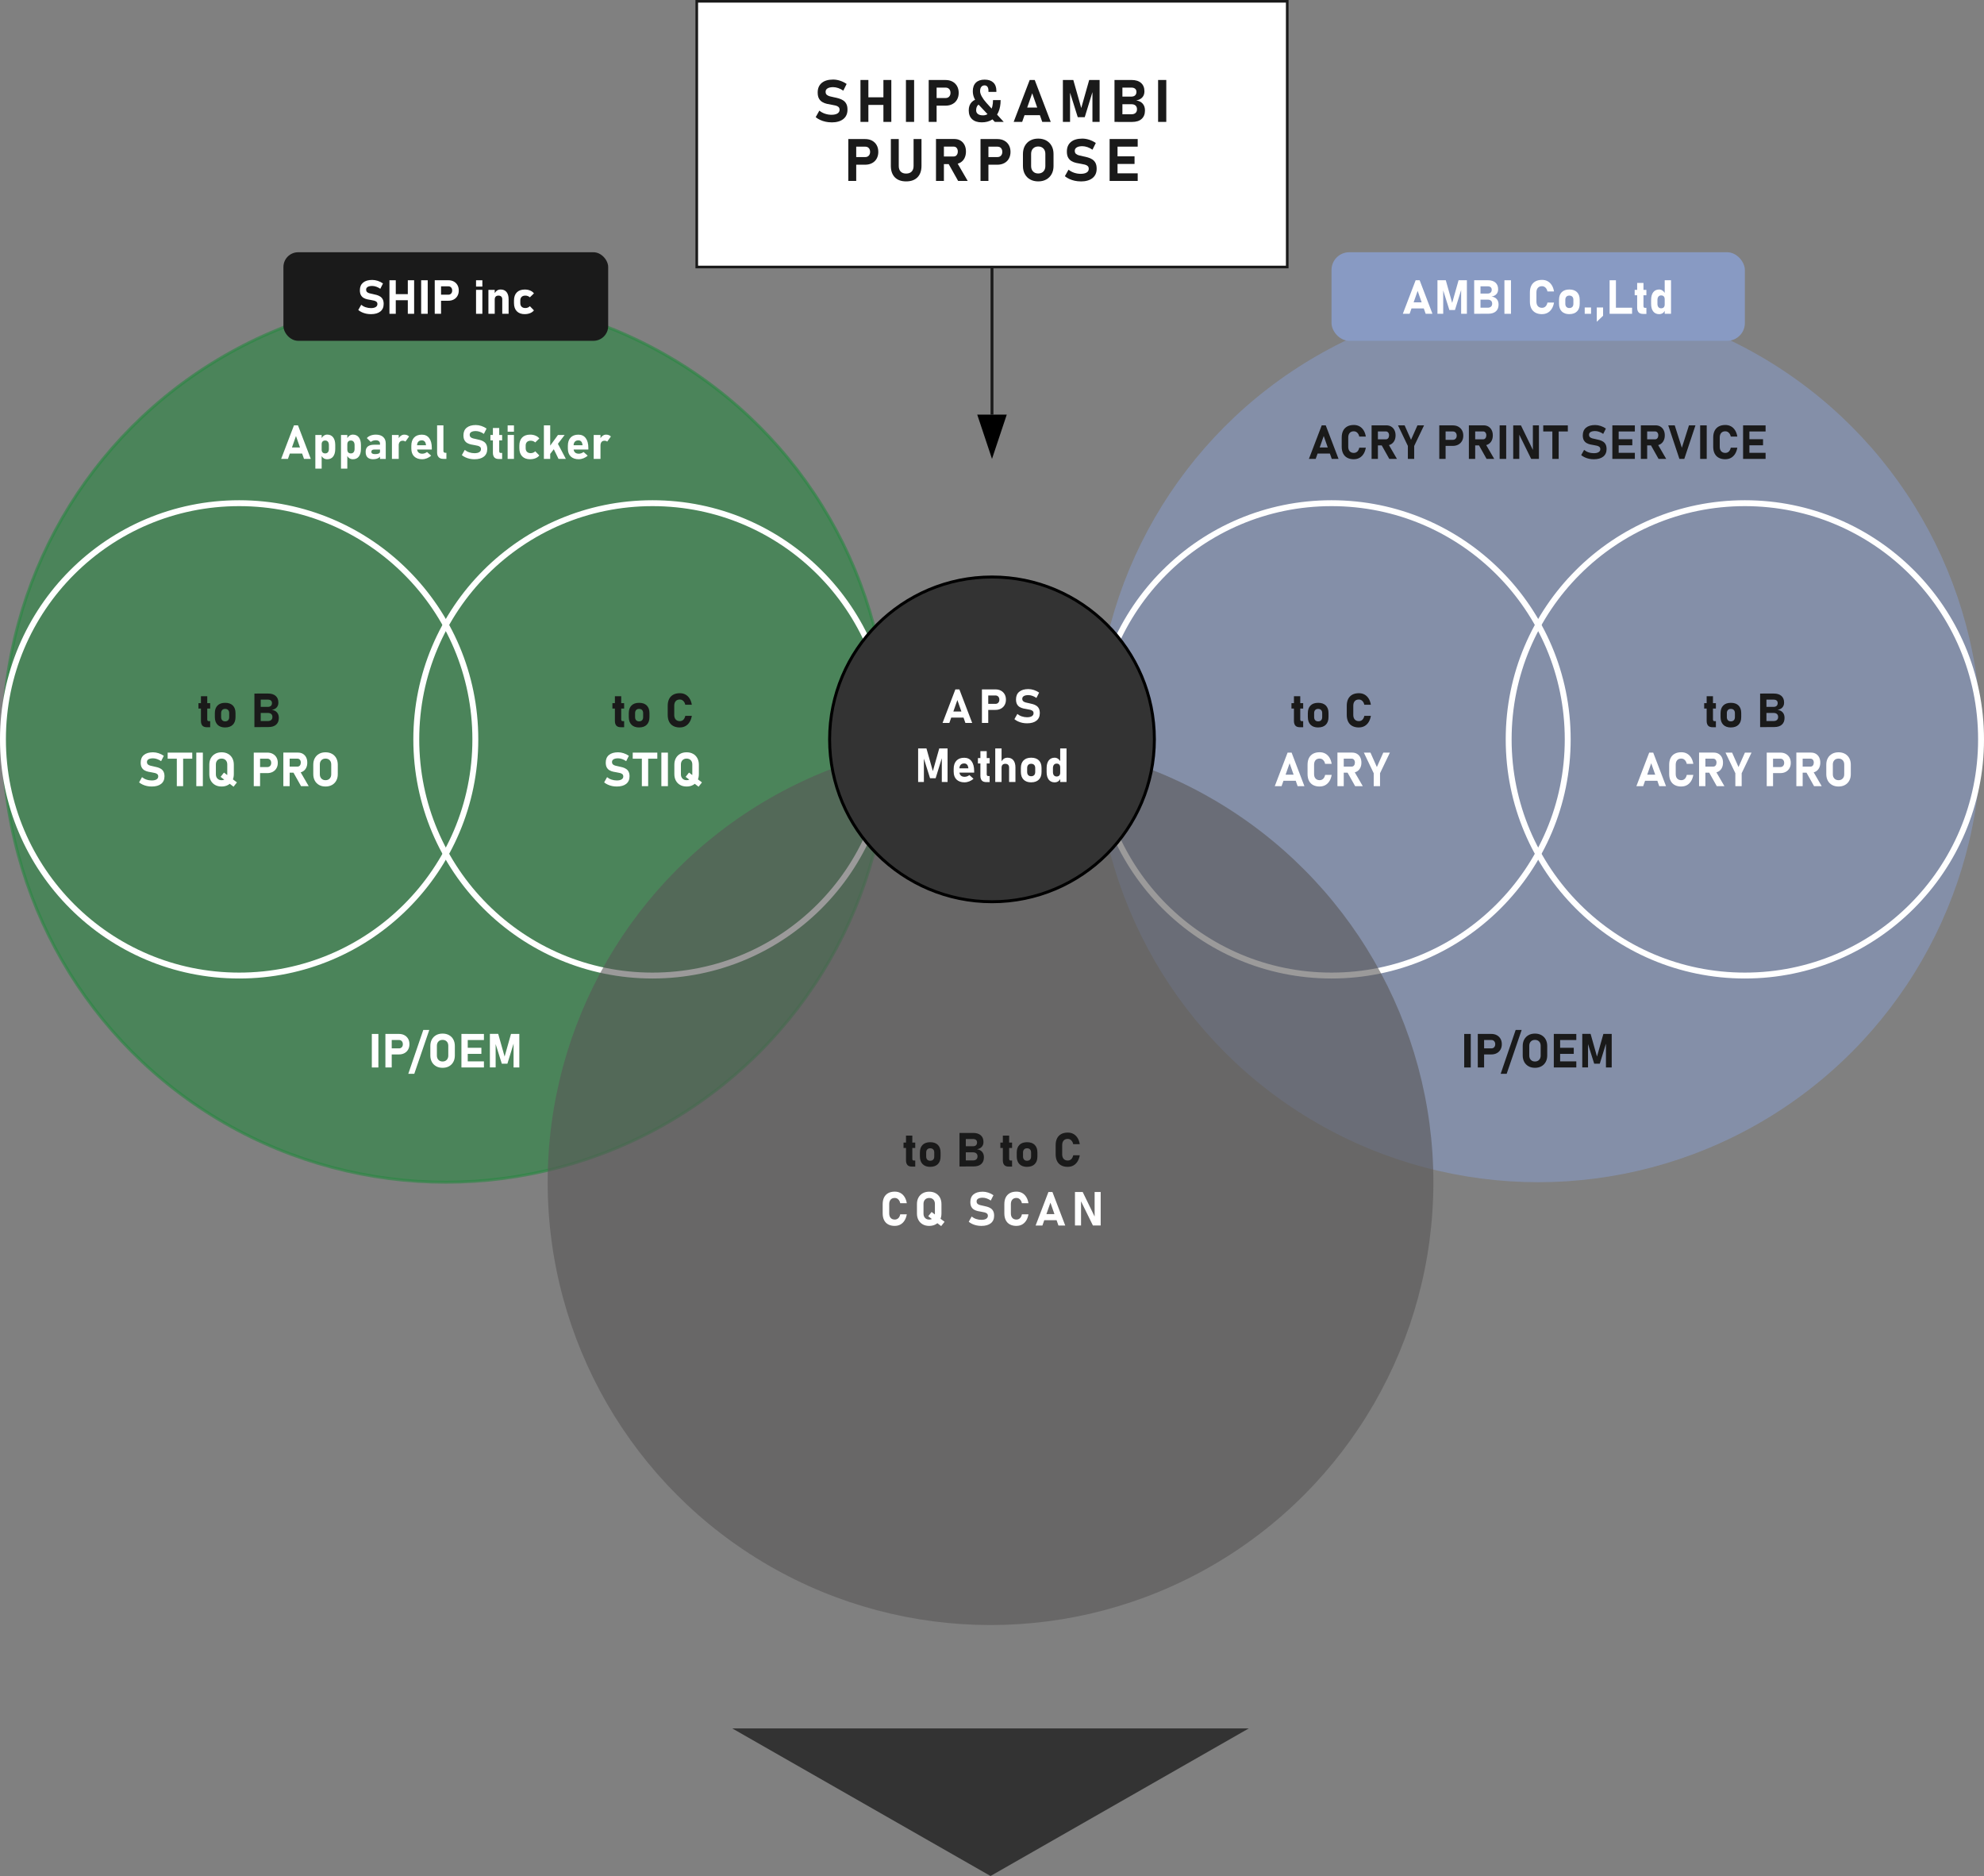 <?xml version="1.0" encoding="UTF-8"?>
<svg id="_レイヤー_2" data-name="レイヤー 2" xmlns="http://www.w3.org/2000/svg" viewBox="0 0 672 635.44">
  <rect x="0" y="0" width="672" height="635.44" fill="#808080" stroke="none"/>
  <defs>
    <style>
      .cls-1, .cls-2 {
        fill: #889ac3;
      }

      .cls-1, .cls-3, .cls-4 {
        opacity: .6;
      }

      .cls-5, .cls-6 {
        fill: #fff;
      }

      .cls-7 {
        stroke: #000;
      }

      .cls-7, .cls-6, .cls-3, .cls-8, .cls-9 {
        stroke-miterlimit: 10;
      }

      .cls-7, .cls-10 {
        fill: #333;
      }

      .cls-6 {
        stroke-width: .89px;
      }

      .cls-6, .cls-9 {
        stroke: #1a1a1a;
      }

      .cls-3 {
        fill: #288742;
        stroke: #288742;
      }

      .cls-11 {
        fill: #1a1a1a;
      }

      .cls-8 {
        stroke: #fff;
        stroke-width: 2px;
      }

      .cls-8, .cls-9 {
        fill: none;
      }

      .cls-4 {
        fill: #595757;
      }

      .cls-9 {
        stroke-width: .98px;
      }
    </style>
  </defs>
  <g id="header_footer">
    <polygon class="cls-10" points="248 585.44 335.5 635.44 423 585.44 248 585.44"/>
    <g>
      <circle class="cls-1" cx="521" cy="250.44" r="150"/>
      <g>
        <circle class="cls-8" cx="451" cy="250.44" r="80"/>
        <circle class="cls-8" cx="591" cy="250.44" r="80"/>
      </g>
      <circle class="cls-3" cx="151" cy="250.44" r="150"/>
      <circle class="cls-8" cx="81" cy="250.44" r="80"/>
      <circle class="cls-8" cx="221" cy="250.44" r="80"/>
      <circle class="cls-4" cx="335.5" cy="400.44" r="150"/>
      <g>
        <rect class="cls-6" x="236" y=".44" width="200" height="90"/>
        <g>
          <path class="cls-11" d="M281.62,41.44c-.68,0-1.34-.07-1.99-.21-.65-.14-1.25-.34-1.82-.6s-1.08-.58-1.53-.95l1.24-2.21c.55.45,1.18.8,1.89,1.04.72.24,1.45.37,2.21.37.87,0,1.55-.15,2.03-.44.48-.3.72-.71.72-1.25h0c0-.42-.12-.73-.36-.95-.24-.22-.56-.38-.95-.48-.39-.1-.82-.19-1.28-.26-.55-.08-1.11-.19-1.68-.32s-1.09-.33-1.56-.61c-.48-.28-.86-.67-1.15-1.19-.29-.51-.43-1.2-.43-2.06h0c0-1.4.46-2.47,1.37-3.23.91-.76,2.2-1.14,3.87-1.14.77,0,1.55.13,2.34.39.79.26,1.53.62,2.22,1.1l-1.13,2.27c-.55-.38-1.12-.68-1.71-.88s-1.17-.31-1.71-.31c-.82,0-1.46.14-1.9.41-.45.27-.67.65-.67,1.14h0c0,.47.13.81.4,1.04.27.23.62.41,1.04.52.43.11.89.22,1.39.32.55.1,1.09.23,1.63.39.54.15,1.04.37,1.48.66.45.29.81.68,1.07,1.18.27.5.4,1.15.4,1.95v.02c0,1.37-.47,2.43-1.42,3.18-.94.75-2.28,1.13-3.99,1.13Z"/>
          <path class="cls-11" d="M291.45,41.29v-14.2h2.68v14.2h-2.68ZM292.69,35.54v-2.58h8.27v2.58h-8.27ZM299.22,41.29v-14.2h2.68v14.2h-2.68Z"/>
          <path class="cls-11" d="M309.62,27.09v14.2h-2.77v-14.2h2.77Z"/>
          <path class="cls-11" d="M314.56,41.29v-14.2h2.68v14.2h-2.68ZM315.78,35.78v-2.58h4.54c.48,0,.87-.16,1.17-.48.3-.32.45-.75.45-1.27s-.15-.97-.44-1.29c-.3-.32-.69-.48-1.18-.48h-4.54v-2.58h4.47c.9,0,1.68.18,2.35.54.67.36,1.19.87,1.56,1.52.37.65.56,1.42.56,2.29s-.19,1.63-.56,2.29c-.37.65-.89,1.16-1.56,1.51-.67.36-1.45.54-2.34.54h-4.47Z"/>
          <path class="cls-11" d="M332.79,35.05c-.69,0-1.22.2-1.6.61-.37.4-.56.97-.56,1.71,0,.53.2.95.61,1.25.4.3.97.45,1.71.45,1.07,0,1.91-.47,2.5-1.4.59-.93.89-2.19.89-3.76h2.58c0,1.56-.25,2.9-.74,4.02-.49,1.13-1.21,1.99-2.17,2.6-.95.61-2.12.91-3.5.91s-2.47-.35-3.24-1.06c-.77-.71-1.15-1.71-1.15-3.01,0-1.17.34-2.1,1.01-2.79.67-.7,1.62-1.1,2.85-1.2l.82,1.68ZM336.96,41.29l-5.31-5.64c-.7-.74-1.23-1.5-1.6-2.29-.37-.78-.55-1.61-.55-2.48,0-1.24.35-2.21,1.04-2.89.7-.68,1.68-1.02,2.96-1.02s2.25.33,2.94.98,1.04,1.58,1.04,2.78v.39h-2.68v-.39c0-.58-.11-1.03-.34-1.34-.23-.32-.55-.47-.97-.47-.48,0-.86.17-1.12.51-.27.34-.4.83-.4,1.45,0,.51.19,1.12.57,1.81.38.69.91,1.42,1.58,2.16l5.85,6.44h-3.02Z"/>
          <path class="cls-11" d="M343.34,41.29l5.43-14.2h1.7l5.43,14.2h-2.88l-3.4-9.7-3.4,9.7h-2.88ZM345.95,39.01v-2.58h7.47v2.58h-7.47Z"/>
          <path class="cls-11" d="M366.21,36.66l2.71-9.57h3.53v14.2h-2.43v-11.03l.1.62-2.71,8.82h-2.36l-2.71-8.62.1-.82v11.03h-2.43v-14.2h3.53l2.71,9.57Z"/>
          <path class="cls-11" d="M377.49,41.29v-14.2h2.68v14.2h-2.68ZM378.66,41.29v-2.58h4.53c.61,0,1.09-.15,1.42-.44.33-.3.5-.71.5-1.25v-.03c0-.54-.17-.96-.5-1.25-.33-.3-.81-.44-1.42-.44h-4.53v-2.58h4.53c.55,0,.98-.14,1.28-.42.3-.28.45-.67.45-1.18,0-.46-.15-.82-.45-1.07-.3-.25-.73-.38-1.28-.38h-4.53v-2.58h4.62c1.38,0,2.45.34,3.21,1.01.76.67,1.14,1.62,1.14,2.84,0,.83-.24,1.51-.73,2.05s-1.17.88-2.06,1.03c.94.13,1.67.49,2.19,1.08.52.59.78,1.36.78,2.3v.03c0,1.23-.38,2.18-1.14,2.86s-1.84,1.01-3.22,1.01h-4.79Z"/>
          <path class="cls-11" d="M395.03,27.09v14.2h-2.77v-14.2h2.77Z"/>
          <path class="cls-11" d="M287.33,61.29v-14.2h2.68v14.2h-2.68ZM288.55,55.78v-2.58h4.54c.48,0,.87-.16,1.17-.48.3-.32.45-.75.45-1.27s-.15-.97-.44-1.29c-.3-.32-.69-.48-1.18-.48h-4.54v-2.58h4.47c.9,0,1.68.18,2.35.54.67.36,1.19.87,1.56,1.52s.56,1.42.56,2.29-.19,1.63-.56,2.29-.89,1.16-1.56,1.51c-.67.36-1.45.54-2.34.54h-4.47Z"/>
          <path class="cls-11" d="M306.91,61.44c-1.65,0-2.92-.46-3.82-1.38-.9-.92-1.35-2.22-1.35-3.9v-9.06h2.68v9.13c0,.81.22,1.45.65,1.89.44.45,1.05.67,1.85.67s1.42-.22,1.86-.67.66-1.08.66-1.89v-9.13h2.68v9.06c0,1.68-.45,2.98-1.36,3.9-.91.92-2.18,1.38-3.84,1.38Z"/>
          <path class="cls-11" d="M317.03,61.29v-14.21h2.68v14.21h-2.68ZM318.09,55.58v-2.58h4.94c.42,0,.75-.15,1-.46.25-.31.38-.71.39-1.21,0-.5-.13-.91-.38-1.21-.25-.31-.59-.46-1.01-.46h-4.94v-2.58h5.16c.79,0,1.48.18,2.07.53.59.35,1.05.85,1.37,1.48.33.64.49,1.38.49,2.24s-.17,1.6-.49,2.24c-.33.64-.79,1.13-1.37,1.48s-1.27.53-2.06.53h-5.16ZM324.53,61.29l-3.45-6.15,2.86-.45,3.83,6.6h-3.24Z"/>
          <path class="cls-11" d="M332.11,61.29v-14.2h2.68v14.2h-2.68ZM333.33,55.78v-2.58h4.54c.48,0,.87-.16,1.17-.48.3-.32.45-.75.45-1.27s-.15-.97-.44-1.29c-.3-.32-.69-.48-1.18-.48h-4.54v-2.58h4.47c.9,0,1.68.18,2.35.54.67.36,1.19.87,1.56,1.52s.56,1.42.56,2.29-.19,1.63-.56,2.29-.89,1.16-1.56,1.51c-.67.36-1.45.54-2.34.54h-4.47Z"/>
          <path class="cls-11" d="M351.66,61.44c-1.04,0-1.95-.22-2.73-.65s-1.38-1.04-1.81-1.83-.64-1.71-.64-2.75v-4.02c0-1.05.21-1.97.64-2.76s1.03-1.39,1.81-1.83,1.69-.65,2.73-.65,1.95.22,2.73.65,1.38,1.04,1.81,1.83.64,1.7.64,2.76v4.02c0,1.05-.21,1.97-.64,2.75s-1.03,1.4-1.81,1.83-1.69.65-2.73.65ZM351.66,58.76c.73,0,1.31-.23,1.75-.68s.66-1.06.66-1.81v-4.16c0-.75-.22-1.36-.66-1.81s-1.02-.68-1.75-.68-1.31.23-1.75.68-.66,1.06-.66,1.81v4.16c0,.75.22,1.35.66,1.81s1.02.68,1.75.68Z"/>
          <path class="cls-11" d="M366.02,61.44c-.68,0-1.34-.07-1.99-.21s-1.25-.34-1.82-.6-1.08-.58-1.53-.95l1.24-2.21c.55.45,1.18.8,1.89,1.04s1.45.37,2.21.37c.87,0,1.55-.15,2.03-.44s.72-.71.72-1.25h0c0-.42-.12-.73-.36-.95s-.56-.38-.95-.48-.82-.19-1.28-.26c-.55-.08-1.11-.19-1.68-.32s-1.09-.33-1.56-.61-.86-.67-1.15-1.19-.43-1.2-.43-2.06h0c0-1.4.46-2.47,1.37-3.23s2.2-1.14,3.87-1.14c.77,0,1.55.13,2.34.39s1.53.62,2.22,1.1l-1.13,2.27c-.55-.38-1.12-.68-1.71-.88s-1.17-.31-1.71-.31c-.82,0-1.46.13-1.9.41s-.67.65-.67,1.14h0c0,.47.13.81.4,1.04s.62.41,1.04.52.89.22,1.39.32c.55.1,1.09.23,1.63.39s1.04.37,1.48.66.81.68,1.07,1.18.4,1.15.4,1.95v.02c0,1.37-.47,2.43-1.42,3.18s-2.28,1.13-3.99,1.13Z"/>
          <path class="cls-11" d="M375.84,61.29v-14.2h2.68v14.2h-2.68ZM376.81,49.67v-2.58h8.54v2.58h-8.54ZM376.81,55.53v-2.58h7.47v2.58h-7.47ZM376.81,61.29v-2.58h8.54v2.58h-8.54Z"/>
        </g>
      </g>
      <g>
        <rect class="cls-11" x="96" y="85.44" width="110" height="30" rx="5" ry="5"/>
        <g>
          <path class="cls-5" d="M125.63,106.41c-.54,0-1.07-.05-1.59-.16s-1-.27-1.46-.48-.86-.46-1.23-.76l.99-1.77c.44.36.94.64,1.52.83s1.16.29,1.77.29c.7,0,1.24-.12,1.62-.36.39-.24.58-.57.58-1h0c0-.34-.1-.59-.29-.76-.19-.17-.45-.3-.76-.39-.32-.08-.66-.15-1.03-.21-.44-.07-.89-.15-1.34-.25s-.87-.26-1.25-.48c-.38-.22-.69-.54-.92-.95-.23-.41-.35-.96-.35-1.65h0c0-1.12.36-1.97,1.09-2.58.73-.61,1.76-.91,3.09-.91.61,0,1.24.1,1.88.31.64.21,1.23.5,1.77.88l-.91,1.81c-.44-.31-.89-.54-1.37-.71s-.93-.25-1.37-.25c-.66,0-1.16.11-1.52.32-.36.22-.54.52-.54.91h0c0,.37.11.65.32.84s.49.33.84.42c.34.09.71.18,1.11.25.44.08.87.19,1.3.31.43.12.83.3,1.19.53.36.23.65.54.86.95.21.4.32.92.32,1.56v.02c0,1.09-.38,1.94-1.13,2.54s-1.82.9-3.2.9Z"/>
          <path class="cls-5" d="M131.91,106.29v-11.36h2.14v11.36h-2.14ZM132.9,101.69v-2.06h6.62v2.06h-6.62ZM138.13,106.29v-11.36h2.14v11.36h-2.14Z"/>
          <path class="cls-5" d="M144.87,94.93v11.36h-2.22v-11.36h2.22Z"/>
          <path class="cls-5" d="M147.25,106.29v-11.36h2.14v11.36h-2.14ZM148.23,101.88v-2.06h3.63c.39,0,.7-.13.94-.39.24-.26.36-.6.36-1.02s-.12-.78-.36-1.04c-.24-.26-.55-.39-.94-.39h-3.63v-2.06h3.58c.72,0,1.35.14,1.88.43.54.29.95.69,1.25,1.21.3.52.45,1.13.45,1.84s-.15,1.31-.45,1.83c-.3.52-.71.92-1.25,1.21-.54.29-1.16.43-1.88.43h-3.58Z"/>
          <path class="cls-5" d="M161.24,97.07v-2.14h2.14v2.14h-2.14ZM161.24,106.29v-8.11h2.14v8.11h-2.14Z"/>
          <path class="cls-5" d="M165.43,106.29v-8.11h2.14v8.11h-2.14ZM170.12,106.29v-4.91c0-.4-.11-.71-.34-.93-.23-.22-.55-.32-.96-.32-.4,0-.7.11-.92.33-.22.22-.32.53-.32.93l-.16-1.8c.23-.49.52-.87.86-1.13s.77-.4,1.31-.4c.85,0,1.52.29,1.98.86.47.58.7,1.39.7,2.44v4.92h-2.14Z"/>
          <path class="cls-5" d="M177.75,106.41c-1.16,0-2.06-.33-2.7-.98s-.96-1.58-.96-2.77v-.87c0-1.18.32-2.1.96-2.75s1.54-.97,2.7-.97c.67,0,1.27.11,1.81.34.54.22.97.54,1.29.96l-1.38,1.34c-.19-.18-.42-.32-.69-.43s-.55-.15-.84-.15c-.54,0-.96.14-1.26.43s-.45.7-.45,1.22v.87c0,.54.15.96.45,1.25.3.29.72.44,1.26.44.29,0,.57-.05.84-.16s.5-.27.69-.47l1.38,1.42c-.32.41-.75.72-1.29.94-.54.22-1.14.33-1.81.33Z"/>
        </g>
      </g>
      <g>
        <rect class="cls-2" x="451" y="85.44" width="140" height="30" rx="6" ry="6"/>
        <g>
          <path class="cls-5" d="M475.15,106.29l4.34-11.36h1.36l4.34,11.36h-2.3l-2.72-7.76-2.72,7.76h-2.3ZM477.23,104.47v-2.06h5.98v2.06h-5.98Z"/>
          <path class="cls-5" d="M491.87,102.59l2.16-7.66h2.82v11.36h-1.95v-8.82l.08.5-2.17,7.05h-1.89l-2.17-6.9.08-.66v8.82h-1.95v-11.36h2.82l2.16,7.66Z"/>
          <path class="cls-5" d="M499.32,106.29v-11.36h2.14v11.36h-2.14ZM500.25,106.29v-2.06h3.62c.49,0,.87-.12,1.14-.36.27-.24.4-.57.4-1v-.02c0-.43-.13-.77-.4-1-.27-.24-.65-.36-1.14-.36h-3.62v-2.06h3.62c.44,0,.79-.11,1.03-.34.24-.22.36-.54.36-.95,0-.37-.12-.65-.36-.86-.24-.2-.58-.3-1.03-.3h-3.62v-2.06h3.7c1.1,0,1.96.27,2.57.8.61.54.91,1.29.91,2.27,0,.66-.19,1.21-.58,1.64-.39.43-.94.71-1.64.82.75.1,1.34.39,1.75.86.41.47.62,1.08.62,1.84v.02c0,.98-.3,1.75-.91,2.29s-1.47.81-2.58.81h-3.83Z"/>
          <path class="cls-5" d="M511.78,94.93v11.36h-2.22v-11.36h2.22Z"/>
          <path class="cls-5" d="M522.29,106.41c-.87,0-1.61-.17-2.22-.5-.61-.33-1.08-.81-1.4-1.45s-.48-1.4-.48-2.29v-3.12c0-.9.16-1.67.48-2.3.32-.63.79-1.11,1.4-1.45.61-.33,1.35-.5,2.22-.5.72,0,1.36.15,1.92.46.56.31,1.02.75,1.39,1.34.37.58.62,1.29.76,2.12h-2.22c-.08-.38-.21-.7-.39-.96-.17-.26-.38-.46-.63-.61-.25-.14-.52-.21-.83-.21-.6,0-1.06.18-1.39.55s-.5.88-.5,1.55v3.12c0,.67.17,1.18.5,1.55.33.37.8.55,1.39.55.47,0,.87-.15,1.19-.46.32-.31.54-.75.66-1.32h2.22c-.14.83-.4,1.54-.77,2.12s-.83,1.03-1.39,1.34c-.56.31-1.2.46-1.91.46Z"/>
          <path class="cls-5" d="M531.56,106.41c-1.11,0-1.98-.31-2.59-.93s-.91-1.49-.91-2.61v-1.32c0-1.11.3-1.97.91-2.58s1.47-.91,2.59-.91,1.98.3,2.59.91.91,1.47.91,2.58v1.34c0,1.12-.3,1.98-.91,2.59-.61.61-1.47.92-2.59.92ZM531.55,104.34c.43,0,.77-.13,1.01-.38.24-.25.36-.61.36-1.07v-1.34c0-.45-.12-.8-.36-1.05-.24-.25-.57-.38-1.01-.38s-.76.12-1,.38c-.24.25-.36.6-.36,1.05v1.34c0,.46.12.81.36,1.07.24.25.57.38,1,.38Z"/>
          <path class="cls-5" d="M536.76,106.29v-2.14h2.14v2.14h-2.14Z"/>
          <path class="cls-5" d="M540.84,108.99v-4.84h2.14v2.8l-2.14,2.05Z"/>
          <path class="cls-5" d="M545.19,106.29v-11.36h2.14v11.36h-2.14ZM546.14,106.29v-2.06h6.66v2.06h-6.66Z"/>
          <path class="cls-5" d="M553.68,100.01v-1.83h3.97v1.83h-3.97ZM556.57,106.33c-.72,0-1.25-.18-1.57-.55-.32-.37-.48-.9-.48-1.59v-8.36h2.14v7.83c0,.19.04.34.12.45s.19.16.34.16h.53v2.06h-1.08Z"/>
          <path class="cls-5" d="M561.97,106.41c-.87,0-1.54-.31-2.01-.92-.48-.61-.71-1.47-.71-2.59v-1.3c0-1.12.24-2,.71-2.61s1.15-.93,2.01-.93c.43,0,.83.13,1.18.39.36.26.64.62.86,1.1l-.16,1.8c0-.28-.05-.51-.14-.7-.09-.19-.23-.34-.41-.44s-.4-.15-.65-.15c-.4,0-.71.14-.93.41-.22.27-.33.66-.33,1.15v1.29c0,.48.11.86.33,1.12.22.27.53.4.93.4.25,0,.47-.05.65-.15.18-.1.32-.24.41-.43s.14-.41.14-.68l.11,1.85c-.16.44-.42.79-.76,1.03-.35.24-.76.36-1.23.36ZM563.85,106.29v-11.36h2.14v11.36h-2.14Z"/>
        </g>
      </g>
      <g>
        <path class="cls-11" d="M67.22,240.01v-1.83h3.97v1.83h-3.97ZM70.11,246.33c-.72,0-1.25-.18-1.57-.55-.32-.37-.48-.9-.48-1.59v-8.36h2.14v7.83c0,.19.04.34.12.45s.19.16.34.16h.53v2.06h-1.08Z"/>
        <path class="cls-11" d="M76.27,246.41c-1.12,0-1.98-.31-2.59-.93s-.91-1.49-.91-2.61v-1.32c0-1.11.3-1.97.91-2.58s1.47-.91,2.59-.91,1.98.3,2.59.91.91,1.47.91,2.58v1.34c0,1.11-.3,1.98-.91,2.59-.61.61-1.47.92-2.59.92ZM76.26,244.34c.43,0,.77-.13,1.01-.38.24-.25.36-.61.36-1.07v-1.34c0-.45-.12-.8-.36-1.05-.24-.25-.58-.38-1.01-.38s-.76.12-1,.38c-.24.25-.36.6-.36,1.05v1.34c0,.46.12.81.36,1.07.24.25.57.38,1,.38Z"/>
        <path class="cls-11" d="M86.17,246.29v-11.36h2.14v11.36h-2.14ZM87.11,246.29v-2.06h3.62c.49,0,.87-.12,1.14-.36.27-.24.4-.57.4-1v-.02c0-.43-.13-.77-.4-1-.27-.24-.65-.36-1.14-.36h-3.62v-2.06h3.62c.44,0,.79-.11,1.03-.34.24-.22.36-.54.36-.95,0-.37-.12-.65-.36-.86-.24-.2-.58-.3-1.03-.3h-3.62v-2.06h3.7c1.1,0,1.96.27,2.57.8.61.54.91,1.29.91,2.27,0,.66-.19,1.21-.58,1.64s-.94.7-1.64.82c.75.1,1.34.39,1.75.86.41.47.62,1.08.62,1.84v.02c0,.98-.3,1.75-.91,2.29s-1.47.81-2.58.81h-3.83Z"/>
        <path class="cls-5" d="M51.39,266.41c-.54,0-1.07-.05-1.59-.16-.52-.11-1-.27-1.46-.48s-.86-.46-1.23-.76l.99-1.77c.44.36.94.64,1.52.83.57.2,1.16.29,1.77.29.7,0,1.24-.12,1.62-.36.38-.24.58-.57.58-1h0c0-.34-.1-.59-.29-.76-.19-.17-.45-.3-.76-.39-.32-.08-.66-.15-1.03-.21-.44-.07-.89-.15-1.34-.25s-.87-.26-1.25-.48c-.38-.22-.69-.54-.92-.95-.23-.41-.35-.96-.35-1.65h0c0-1.12.36-1.98,1.09-2.58.73-.61,1.76-.91,3.09-.91.61,0,1.24.1,1.88.31.63.21,1.23.5,1.77.88l-.91,1.81c-.44-.31-.89-.54-1.37-.71s-.93-.25-1.37-.25c-.66,0-1.16.11-1.52.32s-.54.52-.54.91h0c0,.37.11.65.32.84.21.19.49.33.84.42s.71.18,1.11.25c.44.08.87.19,1.3.31.43.12.83.3,1.19.53s.65.54.86.95c.21.4.32.92.32,1.56v.02c0,1.09-.38,1.94-1.13,2.54-.76.6-1.82.9-3.2.9Z"/>
        <path class="cls-5" d="M56.79,256.99v-2.06h8.33v2.06h-8.33ZM59.89,266.29v-10.43h2.14v10.43h-2.14Z"/>
        <path class="cls-5" d="M68.71,254.93v11.36h-2.22v-11.36h2.22Z"/>
        <path class="cls-5" d="M75.05,266.41c-.83,0-1.56-.17-2.18-.52-.62-.35-1.11-.83-1.45-1.46s-.52-1.36-.52-2.2v-3.22c0-.84.17-1.58.52-2.21s.83-1.11,1.45-1.46c.62-.35,1.35-.52,2.18-.52s1.56.17,2.18.52c.62.35,1.11.83,1.45,1.46s.52,1.36.52,2.21v3.22c0,.84-.17,1.57-.52,2.2s-.83,1.12-1.45,1.46c-.62.35-1.35.52-2.18.52ZM75.05,264.27c.58,0,1.05-.18,1.4-.55s.53-.85.53-1.45v-3.33c0-.6-.18-1.09-.53-1.45s-.82-.54-1.4-.54-1.05.18-1.4.54-.53.84-.53,1.45v3.33c0,.6.18,1.08.53,1.45s.82.55,1.4.55ZM79.11,266.48l-4.39-3.34,1.14-1.45,4.39,3.33-1.14,1.45Z"/>
        <path class="cls-5" d="M85.95,266.29v-11.36h2.14v11.36h-2.14ZM86.93,261.88v-2.06h3.63c.39,0,.7-.13.94-.39s.36-.6.36-1.02-.12-.78-.36-1.04-.55-.39-.94-.39h-3.63v-2.06h3.58c.72,0,1.34.14,1.88.43s.95.69,1.25,1.21.45,1.13.45,1.84-.15,1.31-.45,1.83-.71.92-1.25,1.21-1.16.43-1.88.43h-3.58Z"/>
        <path class="cls-5" d="M95.97,266.29v-11.37h2.14v11.37h-2.14ZM96.82,261.72v-2.06h3.95c.33,0,.6-.12.8-.37s.3-.57.31-.97c0-.4-.1-.72-.3-.97s-.47-.37-.81-.37h-3.95v-2.06h4.12c.63,0,1.18.14,1.65.42s.84.68,1.1,1.19.39,1.11.39,1.79-.13,1.28-.39,1.79-.63.91-1.1,1.19-1.02.42-1.65.42h-4.12ZM101.97,266.29l-2.76-4.92,2.29-.36,3.06,5.28h-2.59Z"/>
        <path class="cls-5" d="M110.26,266.41c-.83,0-1.56-.17-2.18-.52s-1.11-.83-1.45-1.46-.52-1.36-.52-2.2v-3.22c0-.84.17-1.58.52-2.21s.83-1.11,1.45-1.46,1.35-.52,2.18-.52,1.56.17,2.18.52,1.11.83,1.45,1.46.52,1.36.52,2.21v3.22c0,.84-.17,1.57-.52,2.2s-.83,1.12-1.45,1.46-1.35.52-2.18.52ZM110.26,264.27c.58,0,1.05-.18,1.4-.55s.53-.85.53-1.45v-3.33c0-.6-.18-1.09-.53-1.45s-.82-.54-1.4-.54-1.05.18-1.4.54-.53.84-.53,1.45v3.33c0,.6.18,1.08.53,1.45s.82.55,1.4.55Z"/>
      </g>
      <g>
        <path class="cls-11" d="M437.43,240.01v-1.83h3.97v1.83h-3.97ZM440.32,246.33c-.72,0-1.25-.18-1.57-.55-.32-.37-.48-.9-.48-1.59v-8.36h2.14v7.83c0,.19.04.34.12.45s.19.16.34.16h.53v2.06h-1.08Z"/>
        <path class="cls-11" d="M446.48,246.41c-1.12,0-1.98-.31-2.59-.93s-.91-1.49-.91-2.61v-1.32c0-1.11.3-1.97.91-2.58s1.47-.91,2.59-.91,1.98.3,2.59.91.91,1.47.91,2.58v1.34c0,1.11-.3,1.98-.91,2.59-.61.61-1.47.92-2.59.92ZM446.47,244.34c.43,0,.77-.13,1.01-.38.24-.25.36-.61.36-1.07v-1.34c0-.45-.12-.8-.36-1.05-.24-.25-.58-.38-1.01-.38s-.76.12-1,.38c-.24.25-.36.6-.36,1.05v1.34c0,.46.12.81.36,1.07.24.25.57.38,1,.38Z"/>
        <path class="cls-11" d="M460.26,246.41c-.87,0-1.61-.17-2.22-.5-.61-.33-1.08-.81-1.4-1.45s-.48-1.4-.48-2.29v-3.12c0-.9.16-1.67.48-2.3.32-.63.79-1.11,1.4-1.45.61-.33,1.35-.5,2.22-.5.72,0,1.36.15,1.92.46.56.31,1.02.75,1.39,1.34.37.58.62,1.29.76,2.12h-2.22c-.08-.38-.21-.7-.39-.96-.17-.26-.39-.46-.63-.61s-.52-.21-.83-.21c-.6,0-1.06.18-1.39.55s-.5.88-.5,1.55v3.12c0,.67.17,1.18.5,1.55.33.36.8.55,1.39.55.47,0,.86-.15,1.19-.46.32-.31.54-.75.66-1.32h2.22c-.15.83-.4,1.54-.77,2.12s-.83,1.03-1.39,1.34c-.56.31-1.2.46-1.91.46Z"/>
        <path class="cls-5" d="M431.78,266.29l4.34-11.36h1.36l4.34,11.36h-2.3l-2.72-7.76-2.72,7.76h-2.3ZM433.86,264.47v-2.06h5.98v2.06h-5.98Z"/>
        <path class="cls-5" d="M446.98,266.41c-.87,0-1.61-.17-2.22-.5-.61-.33-1.08-.81-1.4-1.45-.32-.63-.48-1.4-.48-2.29v-3.12c0-.9.16-1.67.48-2.3.32-.63.79-1.11,1.4-1.45.61-.33,1.35-.5,2.22-.5.72,0,1.36.15,1.92.46.56.31,1.02.75,1.39,1.34s.62,1.29.76,2.12h-2.22c-.08-.38-.21-.7-.39-.96-.18-.26-.39-.46-.63-.61-.25-.14-.53-.21-.83-.21-.6,0-1.06.18-1.39.55-.33.37-.5.88-.5,1.55v3.12c0,.67.16,1.18.5,1.55.33.36.79.55,1.39.55.47,0,.86-.16,1.19-.46.32-.31.54-.75.66-1.32h2.22c-.15.83-.4,1.54-.77,2.12s-.83,1.03-1.39,1.34c-.56.31-1.2.46-1.91.46Z"/>
        <path class="cls-5" d="M453,266.29v-11.37h2.14v11.37h-2.14ZM453.86,261.72v-2.06h3.95c.33,0,.6-.12.8-.37s.3-.57.31-.97c0-.4-.1-.72-.3-.97s-.47-.37-.81-.37h-3.95v-2.06h4.12c.63,0,1.18.14,1.65.42s.84.68,1.1,1.19.39,1.11.39,1.79-.13,1.28-.39,1.79-.63.91-1.1,1.19-1.02.42-1.65.42h-4.12ZM459,266.29l-2.76-4.92,2.29-.36,3.06,5.28h-2.59Z"/>
        <path class="cls-5" d="M470.77,254.93l-3.34,6.98v4.38h-2.14v-4.38l-3.34-6.98h2.24l2.17,4.89,2.17-4.89h2.24Z"/>
      </g>
      <g>
        <line class="cls-9" x1="336" y1="140.44" x2="336" y2="90.44"/>
        <polygon points="341 140.44 336 155.44 331 140.44 341 140.44"/>
      </g>
      <g>
        <path class="cls-11" d="M207.43,240.01v-1.83h3.97v1.83h-3.97ZM210.32,246.33c-.72,0-1.25-.18-1.57-.55-.32-.37-.48-.9-.48-1.59v-8.36h2.14v7.83c0,.19.04.34.12.45s.19.16.34.16h.53v2.06h-1.08Z"/>
        <path class="cls-11" d="M216.48,246.41c-1.11,0-1.98-.31-2.59-.93s-.91-1.49-.91-2.61v-1.32c0-1.11.3-1.97.91-2.58s1.47-.91,2.59-.91,1.98.3,2.59.91.91,1.47.91,2.58v1.34c0,1.11-.3,1.98-.91,2.59-.61.61-1.47.92-2.59.92ZM216.47,244.34c.43,0,.77-.13,1.01-.38.24-.25.36-.61.36-1.07v-1.34c0-.45-.12-.8-.36-1.05s-.58-.38-1.01-.38-.76.12-1,.38-.36.6-.36,1.05v1.34c0,.46.12.81.36,1.07.24.25.57.38,1,.38Z"/>
        <path class="cls-11" d="M230.26,246.41c-.87,0-1.61-.17-2.22-.5-.61-.33-1.08-.81-1.4-1.45s-.48-1.4-.48-2.29v-3.12c0-.9.16-1.67.48-2.3.32-.63.79-1.11,1.4-1.45.61-.33,1.35-.5,2.22-.5.72,0,1.36.15,1.92.46.56.31,1.02.75,1.39,1.34.37.58.62,1.29.76,2.12h-2.22c-.08-.38-.21-.7-.39-.96-.17-.26-.39-.46-.63-.61s-.52-.21-.83-.21c-.6,0-1.06.18-1.39.55s-.5.88-.5,1.55v3.12c0,.67.17,1.18.5,1.55.33.36.8.55,1.39.55.47,0,.86-.15,1.19-.46.32-.31.54-.75.66-1.32h2.22c-.15.83-.4,1.54-.77,2.12s-.83,1.03-1.39,1.34c-.56.31-1.2.46-1.91.46Z"/>
        <path class="cls-5" d="M208.91,266.41c-.54,0-1.07-.05-1.59-.16s-1-.27-1.46-.48-.86-.46-1.23-.76l.99-1.77c.44.36.94.64,1.52.83s1.16.29,1.77.29c.7,0,1.24-.12,1.62-.36.39-.24.58-.57.58-1h0c0-.34-.1-.59-.29-.76-.19-.17-.45-.3-.76-.39-.32-.08-.66-.15-1.03-.21-.44-.07-.89-.15-1.34-.25s-.87-.26-1.25-.48c-.38-.22-.69-.54-.92-.95-.23-.41-.35-.96-.35-1.65h0c0-1.12.36-1.98,1.09-2.58.73-.61,1.76-.91,3.09-.91.61,0,1.24.1,1.88.31.64.21,1.23.5,1.77.88l-.91,1.81c-.44-.31-.89-.54-1.37-.71s-.93-.25-1.37-.25c-.66,0-1.16.11-1.52.32-.36.22-.54.52-.54.91h0c0,.37.11.65.32.84s.49.33.84.42c.34.09.71.18,1.11.25.44.08.87.19,1.3.31.43.12.83.3,1.19.53.36.23.65.54.86.95.21.4.32.92.32,1.56v.02c0,1.09-.38,1.94-1.13,2.54s-1.82.9-3.2.9Z"/>
        <path class="cls-5" d="M214.31,256.99v-2.06h8.33v2.06h-8.33ZM217.4,266.29v-10.43h2.14v10.43h-2.14Z"/>
        <path class="cls-5" d="M226.23,254.93v11.36h-2.22v-11.36h2.22Z"/>
        <path class="cls-5" d="M232.56,266.41c-.83,0-1.56-.17-2.18-.52-.62-.35-1.11-.83-1.45-1.46-.34-.63-.52-1.36-.52-2.2v-3.22c0-.84.17-1.58.52-2.21.34-.63.83-1.11,1.45-1.46.62-.35,1.35-.52,2.18-.52s1.56.17,2.18.52c.62.35,1.11.83,1.45,1.46.34.63.52,1.36.52,2.21v3.22c0,.84-.17,1.57-.52,2.2-.34.63-.83,1.12-1.45,1.46-.62.35-1.35.52-2.18.52ZM232.56,264.27c.58,0,1.05-.18,1.4-.55.35-.36.53-.85.53-1.45v-3.33c0-.6-.18-1.09-.53-1.45-.35-.36-.82-.54-1.4-.54s-1.05.18-1.4.54c-.35.36-.53.85-.53,1.45v3.33c0,.6.18,1.08.53,1.45.35.36.82.55,1.4.55ZM236.62,266.48l-4.39-3.34,1.14-1.45,4.39,3.33-1.14,1.45Z"/>
      </g>
      <g>
        <path class="cls-11" d="M577.22,240.01v-1.83h3.97v1.83h-3.97ZM580.11,246.33c-.72,0-1.25-.18-1.57-.55-.32-.37-.48-.9-.48-1.59v-8.36h2.14v7.83c0,.19.04.34.12.45s.19.16.34.16h.53v2.06h-1.08Z"/>
        <path class="cls-11" d="M586.27,246.41c-1.11,0-1.98-.31-2.59-.93s-.91-1.49-.91-2.61v-1.32c0-1.11.3-1.97.91-2.58s1.47-.91,2.59-.91,1.98.3,2.59.91.91,1.47.91,2.58v1.34c0,1.11-.3,1.98-.91,2.59-.61.61-1.47.92-2.59.92ZM586.26,244.34c.43,0,.77-.13,1.01-.38.24-.25.36-.61.36-1.07v-1.34c0-.45-.12-.8-.36-1.05-.24-.25-.57-.38-1.01-.38s-.76.12-1,.38c-.24.25-.36.6-.36,1.05v1.34c0,.46.12.81.36,1.07.24.25.57.38,1,.38Z"/>
        <path class="cls-11" d="M596.17,246.29v-11.36h2.14v11.36h-2.14ZM597.11,246.29v-2.06h3.62c.49,0,.87-.12,1.14-.36.27-.24.4-.57.4-1v-.02c0-.43-.13-.77-.4-1-.27-.24-.65-.36-1.14-.36h-3.62v-2.06h3.62c.44,0,.79-.11,1.03-.34.24-.22.36-.54.36-.95,0-.37-.12-.65-.36-.86-.24-.2-.58-.3-1.03-.3h-3.62v-2.06h3.7c1.11,0,1.96.27,2.57.8.61.54.91,1.29.91,2.27,0,.66-.19,1.21-.58,1.64-.39.43-.94.7-1.64.82.76.1,1.34.39,1.75.86.41.47.62,1.08.62,1.84v.02c0,.98-.3,1.75-.91,2.29s-1.47.81-2.58.81h-3.83Z"/>
        <path class="cls-5" d="M554.26,266.29l4.34-11.36h1.36l4.34,11.36h-2.3l-2.72-7.76-2.72,7.76h-2.3ZM556.35,264.47v-2.06h5.98v2.06h-5.98Z"/>
        <path class="cls-5" d="M569.47,266.41c-.87,0-1.61-.17-2.22-.5-.61-.33-1.08-.81-1.4-1.45-.32-.63-.48-1.4-.48-2.29v-3.12c0-.9.16-1.67.48-2.3.32-.63.79-1.11,1.4-1.45.61-.33,1.35-.5,2.22-.5.72,0,1.36.15,1.92.46.56.31,1.02.75,1.39,1.34.37.58.62,1.29.76,2.12h-2.22c-.08-.38-.21-.7-.39-.96-.18-.26-.39-.46-.63-.61-.25-.14-.53-.21-.83-.21-.6,0-1.06.18-1.39.55-.33.37-.5.88-.5,1.55v3.12c0,.67.16,1.18.5,1.55.33.36.79.55,1.39.55.47,0,.86-.15,1.19-.46.32-.31.54-.75.66-1.32h2.22c-.15.83-.4,1.54-.77,2.12s-.83,1.03-1.39,1.34c-.56.31-1.2.46-1.91.46Z"/>
        <path class="cls-5" d="M575.49,266.29v-11.37h2.14v11.37h-2.14ZM576.34,261.72v-2.06h3.95c.33,0,.6-.12.8-.37.2-.24.3-.57.31-.97,0-.4-.1-.72-.3-.97-.2-.24-.47-.37-.81-.37h-3.95v-2.06h4.12c.63,0,1.18.14,1.65.42.47.28.84.68,1.1,1.19.26.51.39,1.11.39,1.79s-.13,1.28-.39,1.79c-.26.51-.63.91-1.1,1.19s-1.02.42-1.65.42h-4.12ZM581.49,266.29l-2.76-4.92,2.29-.36,3.06,5.28h-2.59Z"/>
        <path class="cls-5" d="M593.26,254.93l-3.34,6.98v4.38h-2.14v-4.38l-3.34-6.98h2.24l2.17,4.89,2.17-4.89h2.24Z"/>
        <path class="cls-5" d="M598.41,266.29v-11.36h2.14v11.36h-2.14ZM599.39,261.88v-2.06h3.63c.39,0,.7-.13.94-.39.24-.26.36-.6.36-1.02s-.12-.78-.36-1.04c-.24-.26-.55-.39-.94-.39h-3.63v-2.06h3.58c.72,0,1.35.14,1.88.43.54.29.95.69,1.25,1.21.3.52.45,1.13.45,1.84s-.15,1.31-.45,1.83c-.3.52-.71.92-1.25,1.21-.54.29-1.16.43-1.88.43h-3.58Z"/>
        <path class="cls-5" d="M608.44,266.29v-11.37h2.14v11.37h-2.14ZM609.29,261.72v-2.06h3.95c.33,0,.6-.12.8-.37.2-.24.3-.57.31-.97,0-.4-.1-.72-.3-.97-.2-.24-.47-.37-.81-.37h-3.95v-2.06h4.12c.63,0,1.18.14,1.65.42.47.28.84.68,1.1,1.19.26.51.39,1.11.39,1.79s-.13,1.28-.39,1.79c-.26.51-.63.91-1.1,1.19s-1.02.42-1.65.42h-4.12ZM614.44,266.29l-2.76-4.92,2.29-.36,3.06,5.28h-2.59Z"/>
        <path class="cls-5" d="M622.73,266.41c-.83,0-1.56-.17-2.18-.52-.62-.35-1.11-.83-1.45-1.46-.34-.63-.52-1.36-.52-2.2v-3.22c0-.84.17-1.58.52-2.21.34-.63.83-1.11,1.45-1.46.62-.35,1.35-.52,2.18-.52s1.56.17,2.18.52c.62.35,1.11.83,1.45,1.46.34.63.52,1.36.52,2.21v3.22c0,.84-.17,1.57-.52,2.2-.34.63-.83,1.12-1.45,1.46-.62.35-1.35.52-2.18.52ZM622.73,264.27c.58,0,1.05-.18,1.4-.55.35-.36.53-.85.53-1.45v-3.33c0-.6-.18-1.09-.53-1.45-.35-.36-.82-.54-1.4-.54s-1.05.18-1.4.54c-.35.36-.53.85-.53,1.45v3.33c0,.6.18,1.08.53,1.45.35.36.82.55,1.4.55Z"/>
      </g>
      <g>
        <path class="cls-5" d="M128.16,350.22v11.36h-2.22v-11.36h2.22Z"/>
        <path class="cls-5" d="M130.54,361.57v-11.36h2.14v11.36h-2.14ZM131.52,357.17v-2.06h3.63c.39,0,.7-.13.94-.39s.36-.6.36-1.02-.12-.78-.36-1.04-.55-.39-.94-.39h-3.63v-2.06h3.58c.72,0,1.34.14,1.88.43s.95.69,1.25,1.21.45,1.13.45,1.84-.15,1.31-.45,1.83-.71.92-1.25,1.21-1.16.43-1.88.43h-3.58Z"/>
        <path class="cls-5" d="M145.4,348.87l-5.08,14.86h-2.03l5.08-14.86h2.03Z"/>
        <path class="cls-5" d="M149.91,361.69c-.83,0-1.56-.17-2.18-.52s-1.11-.83-1.45-1.46-.52-1.36-.52-2.2v-3.22c0-.84.17-1.58.52-2.21s.83-1.11,1.45-1.46,1.35-.52,2.18-.52,1.56.17,2.18.52c.62.35,1.11.83,1.45,1.46s.52,1.36.52,2.21v3.22c0,.84-.17,1.57-.52,2.2s-.83,1.12-1.45,1.46c-.62.35-1.35.52-2.18.52ZM149.91,359.55c.58,0,1.05-.18,1.4-.55s.53-.85.53-1.45v-3.33c0-.6-.18-1.09-.53-1.45s-.82-.54-1.4-.54-1.05.18-1.4.54-.53.84-.53,1.45v3.33c0,.6.18,1.08.53,1.45s.82.55,1.4.55Z"/>
        <path class="cls-5" d="M156.29,361.57v-11.36h2.14v11.36h-2.14ZM157.07,352.28v-2.06h6.84v2.06h-6.84ZM157.07,356.97v-2.06h5.98v2.06h-5.98ZM157.07,361.57v-2.06h6.84v2.06h-6.84Z"/>
        <path class="cls-5" d="M170.92,357.87l2.16-7.66h2.82v11.36h-1.95v-8.82l.08.5-2.17,7.05h-1.89l-2.17-6.9.08-.66v8.82h-1.95v-11.36h2.82l2.16,7.66Z"/>
      </g>
      <g>
        <path class="cls-11" d="M498.16,350.22v11.36h-2.22v-11.36h2.22Z"/>
        <path class="cls-11" d="M500.54,361.57v-11.36h2.14v11.36h-2.14ZM501.52,357.17v-2.06h3.63c.38,0,.7-.13.94-.39.24-.26.36-.6.36-1.02s-.12-.78-.36-1.04c-.24-.26-.55-.39-.94-.39h-3.63v-2.06h3.58c.72,0,1.34.14,1.88.43.53.29.95.69,1.25,1.21s.45,1.13.45,1.84-.15,1.31-.45,1.83-.71.92-1.25,1.21c-.54.29-1.16.43-1.88.43h-3.58Z"/>
        <path class="cls-11" d="M515.4,348.87l-5.08,14.86h-2.03l5.08-14.86h2.03Z"/>
        <path class="cls-11" d="M519.91,361.69c-.83,0-1.56-.17-2.18-.52-.62-.35-1.11-.83-1.45-1.46s-.52-1.36-.52-2.2v-3.22c0-.84.17-1.58.52-2.21s.83-1.11,1.45-1.46c.62-.35,1.35-.52,2.18-.52s1.56.17,2.18.52c.62.35,1.11.83,1.45,1.46s.52,1.36.52,2.21v3.22c0,.84-.17,1.57-.52,2.2s-.83,1.12-1.45,1.46c-.62.35-1.35.52-2.18.52ZM519.91,359.55c.58,0,1.05-.18,1.4-.55s.53-.85.53-1.45v-3.33c0-.6-.18-1.09-.53-1.45s-.82-.54-1.4-.54-1.05.18-1.4.54-.53.84-.53,1.45v3.33c0,.6.18,1.08.53,1.45s.82.55,1.4.55Z"/>
        <path class="cls-11" d="M526.29,361.57v-11.36h2.14v11.36h-2.14ZM527.07,352.28v-2.06h6.84v2.06h-6.84ZM527.07,356.97v-2.06h5.98v2.06h-5.98ZM527.07,361.57v-2.06h6.84v2.06h-6.84Z"/>
        <path class="cls-11" d="M540.92,357.87l2.16-7.66h2.82v11.36h-1.95v-8.82l.08.5-2.17,7.05h-1.89l-2.17-6.9.08-.66v8.82h-1.95v-11.36h2.82l2.16,7.66Z"/>
      </g>
      <g>
        <path class="cls-5" d="M95.23,155.44l4.34-11.36h1.36l4.34,11.36h-2.3l-2.72-7.76-2.72,7.76h-2.3ZM97.32,153.62v-2.06h5.98v2.06h-5.98Z"/>
        <path class="cls-5" d="M106.81,158.74v-11.41h2.14v11.41h-2.14ZM110.83,155.56c-.47,0-.88-.12-1.23-.36s-.6-.58-.77-1.03l.11-1.85c0,.27.05.49.14.68s.23.33.41.43.4.15.65.15c.4,0,.71-.13.93-.4.22-.27.33-.64.33-1.12v-1.29c0-.5-.11-.88-.33-1.15-.22-.27-.53-.41-.93-.41-.26,0-.47.05-.65.15s-.32.25-.41.44-.14.43-.14.7l-.16-1.8c.22-.47.51-.84.86-1.1.36-.26.75-.39,1.18-.39.87,0,1.54.31,2.02.93.47.62.71,1.49.71,2.61v1.3c0,1.11-.24,1.98-.71,2.59-.47.61-1.15.92-2.02.92Z"/>
        <path class="cls-5" d="M115.5,158.74v-11.41h2.14v11.41h-2.14ZM119.53,155.56c-.47,0-.88-.12-1.23-.36s-.6-.58-.77-1.03l.11-1.85c0,.27.05.49.14.68s.23.33.41.43.4.15.65.15c.4,0,.71-.13.93-.4.22-.27.33-.64.33-1.12v-1.29c0-.5-.11-.88-.33-1.15-.22-.27-.53-.41-.93-.41-.26,0-.47.05-.65.15s-.32.25-.41.44-.14.43-.14.7l-.16-1.8c.22-.47.51-.84.86-1.1.36-.26.75-.39,1.18-.39.87,0,1.54.31,2.02.93.47.62.71,1.49.71,2.61v1.3c0,1.11-.24,1.98-.71,2.59-.47.61-1.15.92-2.02.92Z"/>
        <path class="cls-5" d="M126.45,155.56c-.86,0-1.51-.21-1.95-.62s-.65-1.04-.65-1.89.24-1.41.72-1.81,1.2-.6,2.17-.6h2.03l.11,1.63h-2.13c-.32,0-.57.06-.73.19s-.24.32-.24.58.1.46.31.59.51.19.92.19c.57,0,.99-.07,1.27-.2s.42-.33.42-.61l.16,1.18c-.03.31-.17.56-.41.76s-.55.35-.9.45-.73.14-1.11.14ZM128.71,155.44v-5.14c0-.38-.12-.66-.38-.87s-.6-.3-1.06-.3c-.3,0-.6.05-.9.14s-.56.24-.79.42l-1.33-1.3c.32-.37.75-.66,1.28-.86s1.12-.31,1.77-.31c1.07,0,1.89.26,2.48.79s.88,1.27.88,2.23v5.21h-1.95Z"/>
        <path class="cls-5" d="M132.75,155.44v-8.11h2.3v8.11h-2.3ZM137.31,149.59c-.1-.1-.23-.18-.38-.23s-.33-.08-.53-.08c-.43,0-.77.14-1,.42s-.36.67-.36,1.16l-.16-2.11c.22-.48.51-.85.87-1.12s.75-.41,1.18-.41c.34,0,.64.05.92.16s.51.26.71.47l-1.25,1.74Z"/>
        <path class="cls-5" d="M143.03,155.56c-1.18,0-2.09-.32-2.74-.95s-.97-1.53-.97-2.68v-.91c0-1.21.31-2.14.93-2.8.62-.66,1.5-.99,2.64-.99,1.07,0,1.9.39,2.49,1.18s.88,1.9.88,3.33v.53h-5.55v-1.45h3.59l-.02-.19c-.06-.46-.2-.82-.44-1.08s-.55-.39-.95-.39c-.52,0-.92.15-1.2.46-.28.31-.43.74-.43,1.3v1.03c0,.55.15.98.46,1.28.31.3.74.45,1.3.45.29,0,.57-.05.85-.15s.54-.25.77-.43l1.4,1.24c-.42.39-.9.68-1.42.89-.53.21-1.06.32-1.59.32Z"/>
        <path class="cls-5" d="M150.19,144.08v8.68c0,.19.06.34.17.45.11.11.27.16.48.16h.36v2.06h-1.09c-.65,0-1.16-.19-1.52-.56s-.54-.9-.54-1.59v-9.21h2.14Z"/>
        <path class="cls-5" d="M160.71,155.56c-.54,0-1.07-.05-1.59-.16s-1-.27-1.46-.48-.86-.46-1.23-.76l.99-1.77c.44.36.94.64,1.52.83s1.16.29,1.77.29c.7,0,1.24-.12,1.62-.36s.58-.57.58-1h0c0-.34-.1-.59-.29-.76s-.45-.3-.76-.39-.66-.15-1.03-.21c-.44-.07-.89-.15-1.34-.25s-.87-.26-1.25-.48-.69-.54-.92-.95-.35-.96-.35-1.65h0c0-1.12.36-1.98,1.09-2.58s1.76-.91,3.09-.91c.61,0,1.24.1,1.88.31s1.23.5,1.77.88l-.91,1.81c-.44-.31-.89-.54-1.37-.71s-.93-.25-1.37-.25c-.66,0-1.16.11-1.52.32s-.54.52-.54.91h0c0,.37.11.65.32.84s.49.33.84.42.71.18,1.11.25c.44.08.87.19,1.3.31s.83.3,1.19.53.65.54.86.95.32.92.32,1.56v.02c0,1.09-.38,1.94-1.13,2.54s-1.82.9-3.2.9Z"/>
        <path class="cls-5" d="M166.11,149.16v-1.83h3.97v1.83h-3.97ZM169,155.48c-.72,0-1.25-.18-1.57-.55s-.48-.9-.48-1.59v-8.36h2.14v7.83c0,.19.04.34.12.45s.19.16.34.16h.53v2.06h-1.08Z"/>
        <path class="cls-5" d="M171.94,146.23v-2.14h2.14v2.14h-2.14ZM171.94,155.44v-8.11h2.14v8.11h-2.14Z"/>
        <path class="cls-5" d="M179.57,155.56c-1.16,0-2.06-.33-2.7-.98s-.96-1.58-.96-2.77v-.87c0-1.18.32-2.1.96-2.75s1.54-.97,2.7-.97c.67,0,1.27.11,1.81.34s.97.54,1.29.96l-1.38,1.34c-.19-.18-.42-.32-.69-.43s-.55-.15-.84-.15c-.54,0-.96.14-1.26.43s-.45.7-.45,1.22v.87c0,.54.15.96.45,1.25s.72.44,1.26.44c.29,0,.57-.05.84-.16s.5-.27.69-.47l1.38,1.42c-.32.41-.75.72-1.29.94s-1.14.33-1.81.33Z"/>
        <path class="cls-5" d="M184.22,155.44v-11.36h2.14v11.36h-2.14ZM185.5,154.88l-.29-2.36,3.78-5.19h2.27l-5.76,7.55ZM189.18,155.44l-2.05-4.19,1.77-1.06,2.76,5.25h-2.48Z"/>
        <path class="cls-5" d="M196.05,155.56c-1.18,0-2.09-.32-2.74-.95s-.97-1.53-.97-2.68v-.91c0-1.21.31-2.14.93-2.8s1.5-.99,2.64-.99c1.07,0,1.9.39,2.49,1.18s.88,1.9.88,3.33v.53h-5.55v-1.45h3.59l-.02-.19c-.06-.46-.2-.82-.44-1.08s-.55-.39-.95-.39c-.52,0-.92.15-1.2.46s-.43.74-.43,1.3v1.03c0,.55.16.98.46,1.28s.74.45,1.3.45c.29,0,.57-.05.85-.15s.54-.25.77-.43l1.4,1.24c-.42.39-.9.68-1.42.89s-1.06.32-1.59.32Z"/>
        <path class="cls-5" d="M201.09,155.44v-8.11h2.3v8.11h-2.3ZM205.66,149.59c-.1-.1-.23-.18-.38-.23s-.33-.08-.53-.08c-.43,0-.77.14-1,.42s-.36.67-.36,1.16l-.16-2.11c.22-.48.51-.85.87-1.12s.75-.41,1.18-.41c.34,0,.64.05.92.16s.51.26.71.47l-1.25,1.74Z"/>
      </g>
      <g>
        <path class="cls-11" d="M443.34,155.44l4.34-11.36h1.36l4.34,11.36h-2.3l-2.72-7.76-2.72,7.76h-2.3ZM445.43,153.62v-2.06h5.98v2.06h-5.98Z"/>
        <path class="cls-11" d="M458.55,155.56c-.87,0-1.61-.17-2.22-.5-.61-.33-1.08-.81-1.4-1.45-.32-.63-.48-1.4-.48-2.29v-3.12c0-.9.16-1.67.48-2.3.32-.63.79-1.11,1.4-1.45.61-.33,1.35-.5,2.22-.5.72,0,1.36.15,1.92.46.56.31,1.02.75,1.39,1.34s.62,1.29.76,2.12h-2.22c-.08-.38-.21-.7-.39-.96-.18-.26-.39-.46-.63-.61-.25-.14-.53-.21-.83-.21-.6,0-1.06.18-1.39.55-.33.37-.5.88-.5,1.55v3.12c0,.67.16,1.18.5,1.55.33.36.79.55,1.39.55.47,0,.86-.16,1.19-.46.32-.31.54-.75.66-1.32h2.22c-.15.83-.4,1.54-.77,2.12s-.83,1.03-1.39,1.34c-.56.31-1.2.46-1.91.46Z"/>
        <path class="cls-11" d="M464.57,155.44v-11.37h2.14v11.37h-2.14ZM465.43,150.87v-2.06h3.95c.33,0,.6-.12.8-.37.2-.25.3-.57.31-.97,0-.4-.1-.72-.3-.97-.2-.25-.47-.37-.81-.37h-3.95v-2.06h4.12c.63,0,1.18.14,1.65.42.47.28.84.68,1.1,1.19.26.51.39,1.11.39,1.79s-.13,1.28-.39,1.79c-.26.51-.63.91-1.1,1.19s-1.02.42-1.65.42h-4.12ZM470.57,155.44l-2.76-4.92,2.29-.36,3.06,5.28h-2.59Z"/>
        <path class="cls-11" d="M482.34,144.08l-3.34,6.98v4.38h-2.14v-4.38l-3.34-6.98h2.24l2.17,4.89,2.17-4.89h2.24Z"/>
        <path class="cls-11" d="M487.5,155.44v-11.36h2.14v11.36h-2.14ZM488.47,151.04v-2.06h3.63c.38,0,.7-.13.94-.39.24-.26.36-.6.36-1.02s-.12-.78-.36-1.04c-.24-.26-.55-.39-.94-.39h-3.63v-2.06h3.58c.72,0,1.34.14,1.88.43.53.29.95.69,1.25,1.21s.45,1.13.45,1.84-.15,1.31-.45,1.83-.71.92-1.25,1.21c-.54.29-1.16.43-1.88.43h-3.58Z"/>
        <path class="cls-11" d="M497.52,155.44v-11.37h2.14v11.37h-2.14ZM498.37,150.87v-2.06h3.95c.33,0,.6-.12.8-.37.2-.25.3-.57.31-.97,0-.4-.1-.72-.3-.97-.2-.25-.47-.37-.81-.37h-3.95v-2.06h4.12c.63,0,1.18.14,1.65.42.47.28.84.68,1.1,1.19.26.51.39,1.11.39,1.79s-.13,1.28-.39,1.79c-.26.51-.63.91-1.1,1.19s-1.02.42-1.65.42h-4.12ZM503.52,155.44l-2.76-4.92,2.29-.36,3.06,5.28h-2.59Z"/>
        <path class="cls-11" d="M510.16,144.08v11.36h-2.22v-11.36h2.22Z"/>
        <path class="cls-11" d="M512.54,155.44v-11.35h2.62l4.23,8.7-.19.2v-8.91h2.05v11.35h-2.63l-4.21-8.57.19-.2v8.77h-2.05Z"/>
        <path class="cls-11" d="M522.71,146.15v-2.06h8.33v2.06h-8.33ZM525.8,155.44v-10.43h2.14v10.43h-2.14Z"/>
        <path class="cls-11" d="M539.84,155.56c-.54,0-1.07-.05-1.59-.16-.52-.11-1-.27-1.46-.48s-.86-.46-1.23-.76l.99-1.77c.44.36.94.64,1.52.83.57.2,1.16.29,1.77.29.7,0,1.24-.12,1.62-.36.39-.24.58-.57.58-1h0c0-.34-.1-.59-.29-.76-.19-.17-.45-.3-.76-.39-.31-.08-.66-.15-1.03-.21-.44-.07-.89-.15-1.34-.25s-.87-.26-1.25-.48c-.38-.22-.69-.54-.92-.95-.23-.41-.35-.96-.35-1.65h0c0-1.12.37-1.98,1.09-2.58.73-.61,1.76-.91,3.09-.91.62,0,1.24.1,1.88.31.64.21,1.23.5,1.77.88l-.91,1.81c-.44-.31-.89-.54-1.37-.71s-.93-.25-1.37-.25c-.66,0-1.16.11-1.52.32s-.54.52-.54.91h0c0,.37.11.65.32.84.21.19.49.33.84.42s.71.18,1.11.25c.44.08.87.19,1.3.31.43.12.83.3,1.19.53s.65.54.86.95c.21.4.32.92.32,1.56v.02c0,1.09-.38,1.94-1.13,2.54-.75.6-1.82.9-3.2.9Z"/>
        <path class="cls-11" d="M546.12,155.44v-11.36h2.14v11.36h-2.14ZM546.9,146.15v-2.06h6.84v2.06h-6.84ZM546.9,150.83v-2.06h5.98v2.06h-5.98ZM546.9,155.44v-2.06h6.84v2.06h-6.84Z"/>
        <path class="cls-11" d="M555.77,155.44v-11.37h2.14v11.37h-2.14ZM556.62,150.87v-2.06h3.95c.33,0,.6-.12.8-.37.2-.25.3-.57.31-.97,0-.4-.1-.72-.3-.97-.2-.25-.47-.37-.81-.37h-3.95v-2.06h4.12c.63,0,1.18.14,1.65.42.47.28.84.68,1.1,1.19.26.51.39,1.11.39,1.79s-.13,1.28-.39,1.79c-.26.51-.63.91-1.1,1.19s-1.02.42-1.65.42h-4.12ZM561.77,155.44l-2.76-4.92,2.29-.36,3.06,5.28h-2.59Z"/>
        <path class="cls-11" d="M568.83,155.44l-3.78-11.36h2.2l2.41,7.58,2.41-7.58h2.2l-3.78,11.36h-1.67Z"/>
        <path class="cls-11" d="M578.08,144.08v11.36h-2.22v-11.36h2.22Z"/>
        <path class="cls-11" d="M584.38,155.56c-.87,0-1.61-.17-2.22-.5-.61-.33-1.08-.81-1.4-1.45-.32-.63-.48-1.4-.48-2.29v-3.12c0-.9.16-1.67.48-2.3.32-.63.79-1.11,1.4-1.45.61-.33,1.35-.5,2.22-.5.72,0,1.36.15,1.92.46.56.31,1.02.75,1.39,1.34s.62,1.29.76,2.12h-2.22c-.08-.38-.21-.7-.39-.96-.18-.26-.39-.46-.63-.61-.25-.14-.53-.21-.83-.21-.6,0-1.06.18-1.39.55-.33.37-.5.88-.5,1.55v3.12c0,.67.16,1.18.5,1.55.33.36.79.55,1.39.55.47,0,.86-.16,1.19-.46.32-.31.54-.75.66-1.32h2.22c-.15.83-.4,1.54-.77,2.12s-.83,1.03-1.39,1.34c-.56.31-1.2.46-1.91.46Z"/>
        <path class="cls-11" d="M590.4,155.44v-11.36h2.14v11.36h-2.14ZM591.18,146.15v-2.06h6.84v2.06h-6.84ZM591.18,150.83v-2.06h5.98v2.06h-5.98ZM591.18,155.44v-2.06h6.84v2.06h-6.84Z"/>
      </g>
      <g>
        <path class="cls-11" d="M306.03,388.84v-1.83h3.97v1.83h-3.97ZM308.92,395.16c-.72,0-1.25-.18-1.57-.55-.32-.37-.48-.9-.48-1.59v-8.36h2.14v7.83c0,.19.04.34.12.45s.19.16.34.16h.53v2.06h-1.08Z"/>
        <path class="cls-11" d="M315.08,395.24c-1.11,0-1.98-.31-2.59-.93s-.91-1.49-.91-2.61v-1.32c0-1.11.3-1.97.91-2.58s1.47-.91,2.59-.91,1.98.3,2.59.91.91,1.47.91,2.58v1.34c0,1.12-.3,1.98-.91,2.59-.61.61-1.47.92-2.59.92ZM315.07,393.17c.43,0,.77-.13,1.01-.38.24-.25.36-.61.36-1.07v-1.34c0-.45-.12-.8-.36-1.05s-.58-.38-1.01-.38-.76.12-1,.38-.36.6-.36,1.05v1.34c0,.46.12.81.36,1.07.24.25.57.38,1,.38Z"/>
        <path class="cls-11" d="M324.99,395.12v-11.36h2.14v11.36h-2.14ZM325.93,395.12v-2.06h3.62c.49,0,.87-.12,1.14-.36.27-.24.4-.57.4-1v-.02c0-.43-.13-.77-.4-1-.27-.24-.65-.36-1.14-.36h-3.62v-2.06h3.62c.44,0,.79-.11,1.03-.34.24-.22.36-.54.36-.95,0-.37-.12-.65-.36-.86-.24-.2-.58-.3-1.03-.3h-3.62v-2.06h3.7c1.1,0,1.96.27,2.57.8.61.54.91,1.29.91,2.27,0,.66-.19,1.21-.58,1.64s-.94.71-1.64.82c.75.1,1.34.39,1.75.86.41.47.62,1.08.62,1.84v.02c0,.98-.3,1.75-.91,2.29s-1.47.81-2.58.81h-3.83Z"/>
        <path class="cls-11" d="M338.83,388.84v-1.83h3.97v1.83h-3.97ZM341.72,395.16c-.72,0-1.25-.18-1.57-.55-.32-.37-.48-.9-.48-1.59v-8.36h2.14v7.83c0,.19.04.34.12.45s.19.16.34.16h.53v2.06h-1.08Z"/>
        <path class="cls-11" d="M347.88,395.24c-1.11,0-1.98-.31-2.59-.93s-.91-1.49-.91-2.61v-1.32c0-1.11.3-1.97.91-2.58s1.47-.91,2.59-.91,1.98.3,2.59.91.91,1.47.91,2.58v1.34c0,1.12-.3,1.98-.91,2.59-.61.61-1.47.92-2.59.92ZM347.87,393.17c.43,0,.77-.13,1.01-.38.24-.25.36-.61.36-1.07v-1.34c0-.45-.12-.8-.36-1.05s-.58-.38-1.01-.38-.76.12-1,.38-.36.6-.36,1.05v1.34c0,.46.12.81.36,1.07.24.25.57.38,1,.38Z"/>
        <path class="cls-11" d="M361.66,395.24c-.87,0-1.61-.17-2.22-.5-.61-.33-1.08-.81-1.4-1.45s-.48-1.4-.48-2.29v-3.12c0-.9.16-1.67.48-2.3.32-.63.79-1.11,1.4-1.45.61-.33,1.35-.5,2.22-.5.72,0,1.36.15,1.92.46.56.31,1.02.75,1.39,1.34.37.58.62,1.29.76,2.12h-2.22c-.08-.38-.21-.7-.39-.96-.17-.26-.39-.46-.63-.61s-.52-.21-.83-.21c-.6,0-1.06.18-1.39.55s-.5.88-.5,1.55v3.12c0,.67.17,1.18.5,1.55.33.37.8.55,1.39.55.47,0,.86-.15,1.19-.46.32-.31.54-.75.66-1.32h2.22c-.15.83-.4,1.54-.77,2.12s-.83,1.03-1.39,1.34c-.56.31-1.2.46-1.91.46Z"/>
        <path class="cls-5" d="M303.07,415.24c-.87,0-1.61-.17-2.22-.5s-1.08-.81-1.4-1.45-.48-1.4-.48-2.29v-3.12c0-.9.16-1.67.48-2.3s.79-1.11,1.4-1.45,1.35-.5,2.22-.5c.72,0,1.36.15,1.92.46s1.02.75,1.39,1.34.62,1.29.76,2.12h-2.22c-.08-.38-.21-.7-.39-.96s-.39-.46-.63-.61-.52-.21-.83-.21c-.6,0-1.06.18-1.39.55s-.5.88-.5,1.55v3.12c0,.67.17,1.18.5,1.55s.8.55,1.39.55c.47,0,.86-.16,1.19-.46s.54-.75.66-1.32h2.22c-.15.83-.4,1.54-.77,2.12s-.83,1.03-1.39,1.34-1.2.46-1.91.46Z"/>
        <path class="cls-5" d="M314.73,415.24c-.83,0-1.56-.17-2.18-.52s-1.11-.83-1.45-1.46-.52-1.36-.52-2.2v-3.22c0-.84.17-1.58.52-2.21s.83-1.11,1.45-1.46,1.35-.52,2.18-.52,1.56.17,2.18.52,1.11.83,1.45,1.46.52,1.36.52,2.21v3.22c0,.84-.17,1.57-.52,2.2s-.83,1.12-1.45,1.46-1.35.52-2.18.52ZM314.73,413.1c.58,0,1.05-.18,1.4-.55s.53-.85.53-1.45v-3.33c0-.6-.18-1.09-.53-1.45s-.82-.54-1.4-.54-1.05.18-1.4.54-.53.84-.53,1.45v3.33c0,.6.18,1.08.53,1.45s.82.55,1.4.55ZM318.79,415.31l-4.39-3.34,1.14-1.45,4.39,3.33-1.14,1.45Z"/>
        <path class="cls-5" d="M332.4,415.24c-.54,0-1.07-.05-1.59-.16s-1-.27-1.46-.48-.86-.46-1.23-.76l.99-1.77c.44.36.94.64,1.52.83s1.16.29,1.77.29c.7,0,1.24-.12,1.62-.36s.58-.57.58-1h0c0-.34-.1-.59-.29-.76s-.45-.3-.76-.39-.66-.15-1.03-.21c-.44-.07-.89-.15-1.34-.25s-.87-.26-1.25-.48-.69-.54-.92-.95-.35-.96-.35-1.65h0c0-1.12.36-1.98,1.09-2.58s1.76-.91,3.09-.91c.61,0,1.24.1,1.88.31s1.23.5,1.77.88l-.91,1.81c-.44-.31-.89-.54-1.37-.71s-.93-.25-1.37-.25c-.66,0-1.16.11-1.52.32s-.54.52-.54.91h0c0,.37.11.65.32.84s.49.33.84.42.71.18,1.11.25c.44.08.87.19,1.3.31s.83.3,1.19.53.65.54.86.95.32.92.32,1.56v.02c0,1.09-.38,1.94-1.13,2.54s-1.82.9-3.2.9Z"/>
        <path class="cls-5" d="M344.28,415.24c-.87,0-1.61-.17-2.22-.5s-1.08-.81-1.4-1.45-.48-1.4-.48-2.29v-3.12c0-.9.16-1.67.48-2.3s.79-1.11,1.4-1.45,1.35-.5,2.22-.5c.72,0,1.36.15,1.92.46s1.02.75,1.39,1.34.62,1.29.76,2.12h-2.22c-.08-.38-.21-.7-.39-.96s-.39-.46-.63-.61-.52-.21-.83-.21c-.6,0-1.06.18-1.39.55s-.5.88-.5,1.55v3.12c0,.67.17,1.18.5,1.55s.8.55,1.39.55c.47,0,.86-.16,1.19-.46s.54-.75.66-1.32h2.22c-.15.83-.4,1.54-.77,2.12s-.83,1.03-1.39,1.34-1.2.46-1.91.46Z"/>
        <path class="cls-5" d="M350.77,415.12l4.34-11.36h1.36l4.34,11.36h-2.3l-2.72-7.76-2.72,7.76h-2.3ZM352.85,413.3v-2.06h5.98v2.06h-5.98Z"/>
        <path class="cls-5" d="M364.1,415.11v-11.35h2.62l4.23,8.7-.19.2v-8.91h2.05v11.35h-2.63l-4.21-8.57.19-.2v8.77h-2.05Z"/>
      </g>
      <circle class="cls-7" cx="336" cy="250.44" r="55"/>
      <g>
        <path class="cls-5" d="M319.25,244.88l4.34-11.36h1.36l4.34,11.36h-2.3l-2.72-7.76-2.72,7.76h-2.3ZM321.34,243.06v-2.06h5.98v2.06h-5.98Z"/>
        <path class="cls-5" d="M332.59,244.88v-11.36h2.14v11.36h-2.14ZM333.56,240.47v-2.06h3.63c.39,0,.7-.13.94-.39s.36-.6.36-1.02-.12-.78-.36-1.04-.55-.39-.94-.39h-3.63v-2.06h3.58c.72,0,1.34.14,1.88.43s.95.69,1.25,1.21c.3.52.45,1.13.45,1.84s-.15,1.31-.45,1.83c-.3.52-.71.92-1.25,1.21-.54.29-1.16.43-1.88.43h-3.58Z"/>
        <path class="cls-5" d="M347.87,245c-.54,0-1.07-.05-1.59-.16s-1-.27-1.46-.48-.86-.46-1.23-.76l.99-1.77c.44.36.94.64,1.52.83s1.16.29,1.77.29c.7,0,1.24-.12,1.62-.36.39-.24.58-.57.58-1h0c0-.34-.1-.59-.29-.76-.19-.17-.45-.3-.76-.39-.32-.08-.66-.15-1.03-.21-.44-.07-.89-.15-1.34-.25s-.87-.26-1.25-.48c-.38-.22-.69-.54-.92-.95-.23-.41-.35-.96-.35-1.65h0c0-1.12.36-1.98,1.09-2.58.73-.61,1.76-.91,3.09-.91.61,0,1.24.1,1.88.31.64.21,1.23.5,1.77.88l-.91,1.81c-.44-.31-.89-.54-1.37-.71s-.93-.25-1.37-.25c-.66,0-1.16.11-1.52.32-.36.22-.54.52-.54.91h0c0,.37.11.65.32.84s.49.33.84.42c.34.09.71.18,1.11.25.44.08.87.19,1.3.31.43.12.83.3,1.19.53.36.23.65.54.86.95.21.4.32.92.32,1.56v.02c0,1.09-.38,1.94-1.13,2.54s-1.82.9-3.2.9Z"/>
        <path class="cls-5" d="M315.97,261.18l2.16-7.66h2.82v11.36h-1.95v-8.82l.08.5-2.17,7.05h-1.89l-2.17-6.9.08-.66v8.82h-1.95v-11.36h2.82l2.16,7.66Z"/>
        <path class="cls-5" d="M326.73,265c-1.18,0-2.09-.32-2.74-.95s-.97-1.53-.97-2.68v-.91c0-1.21.31-2.14.93-2.8s1.5-.99,2.64-.99c1.07,0,1.9.39,2.49,1.18s.88,1.9.88,3.33v.53h-5.55v-1.45h3.59l-.02-.19c-.06-.46-.2-.82-.44-1.08s-.55-.39-.95-.39c-.52,0-.92.15-1.2.46s-.43.74-.43,1.3v1.03c0,.55.16.98.46,1.28s.74.45,1.3.45c.29,0,.57-.05.85-.15s.54-.25.77-.43l1.4,1.24c-.42.39-.9.68-1.42.89s-1.06.32-1.59.32Z"/>
        <path class="cls-5" d="M331.23,258.6v-1.83h3.97v1.83h-3.97ZM334.12,264.92c-.72,0-1.25-.18-1.57-.55-.32-.37-.48-.9-.48-1.59v-8.36h2.14v7.83c0,.19.04.34.12.45s.19.16.34.16h.53v2.06h-1.08Z"/>
        <path class="cls-5" d="M337.1,264.88v-11.36h2.14v11.36h-2.14ZM341.79,264.88v-4.91c0-.4-.11-.71-.34-.93s-.55-.32-.96-.32c-.4,0-.7.11-.92.33s-.32.53-.32.93l-.16-1.8c.23-.49.52-.87.86-1.13s.77-.4,1.31-.4c.85,0,1.52.29,1.98.86s.7,1.39.7,2.44v4.92h-2.14Z"/>
        <path class="cls-5" d="M349.28,265c-1.11,0-1.98-.31-2.59-.93s-.91-1.49-.91-2.61v-1.32c0-1.11.3-1.97.91-2.58s1.47-.91,2.59-.91,1.98.3,2.59.91.91,1.47.91,2.58v1.34c0,1.11-.3,1.98-.91,2.59s-1.47.92-2.59.92ZM349.27,262.93c.43,0,.77-.13,1.01-.38s.36-.61.36-1.07v-1.34c0-.45-.12-.8-.36-1.05s-.58-.38-1.01-.38-.76.12-1,.38-.36.6-.36,1.05v1.34c0,.46.12.81.36,1.07s.57.38,1,.38Z"/>
        <path class="cls-5" d="M357.22,265c-.86,0-1.54-.31-2.01-.92s-.71-1.48-.71-2.59v-1.3c0-1.12.24-2,.71-2.61s1.15-.93,2.01-.93c.43,0,.83.13,1.18.39s.64.62.86,1.1l-.16,1.8c0-.28-.05-.51-.14-.7s-.23-.34-.41-.44-.4-.15-.65-.15c-.4,0-.71.14-.93.41s-.33.66-.33,1.15v1.29c0,.48.11.86.33,1.12s.53.4.93.4c.25,0,.47-.05.65-.15s.32-.24.41-.43.14-.41.14-.68l.11,1.85c-.16.44-.42.79-.76,1.03s-.76.36-1.23.36ZM359.1,264.88v-11.36h2.14v11.36h-2.14Z"/>
      </g>
    </g>
  </g>
</svg>